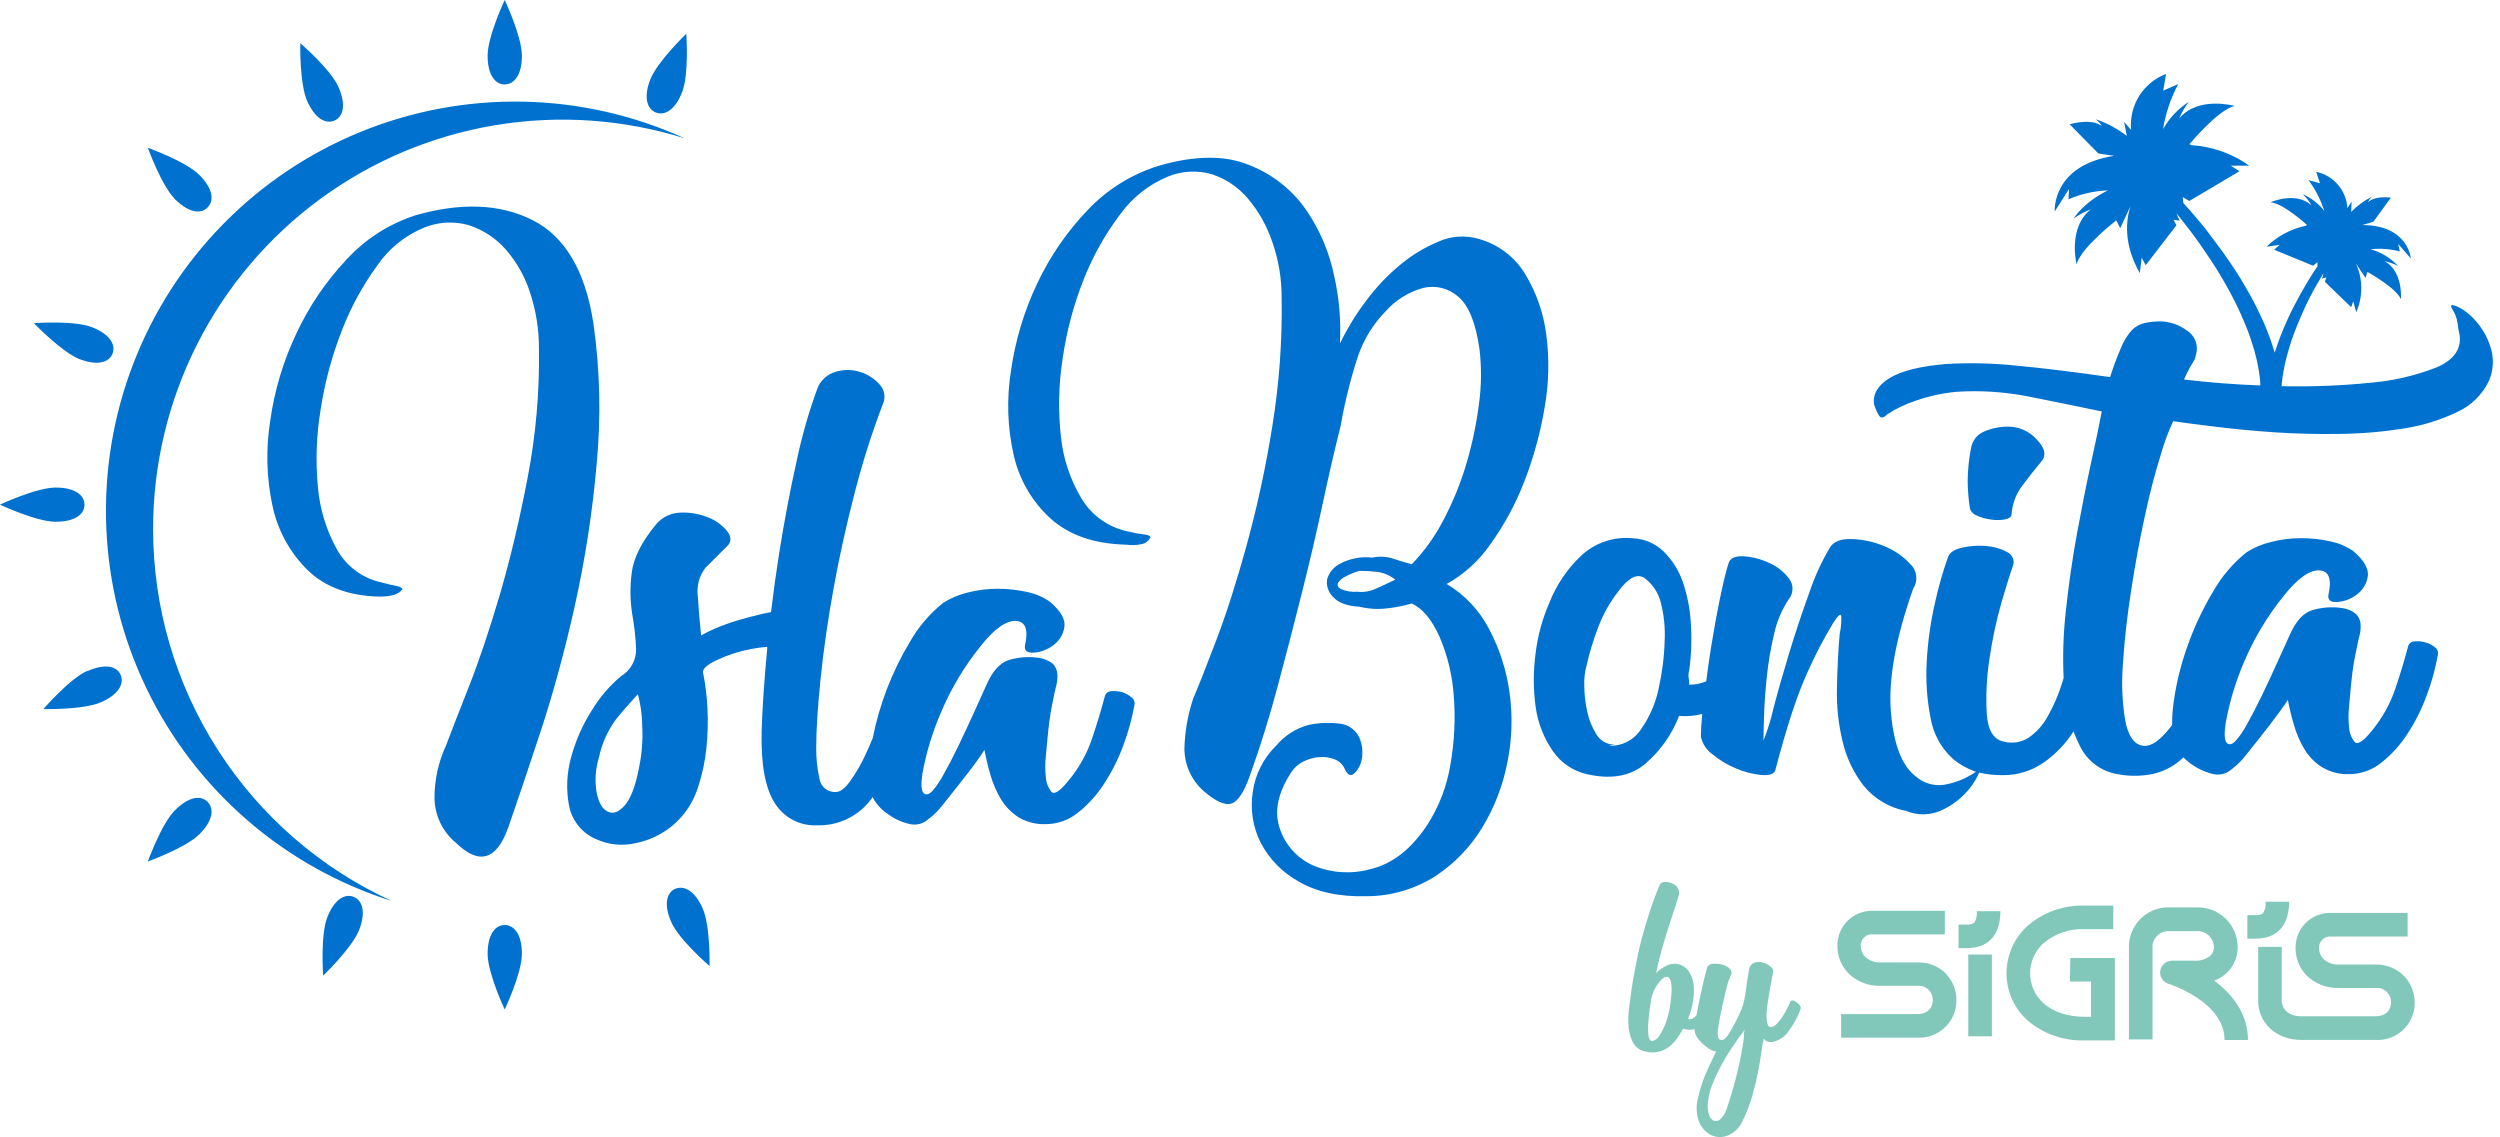 <svg width="321" height="146" viewBox="0 0 321 146" fill="none" xmlns="http://www.w3.org/2000/svg">
<path d="M73.825 77.699C72.519 83.556 71.044 88.979 69.4 93.968C67.756 98.958 66.377 103.049 65.262 106.241C63.761 110.459 61.516 111.114 58.528 108.207C57.691 107.512 57.014 106.644 56.541 105.664C56.069 104.683 55.813 103.613 55.791 102.524C55.777 100.177 56.282 97.856 57.27 95.727C57.828 94.23 58.781 91.776 60.129 88.364C61.478 84.952 62.834 80.93 64.197 76.298C65.545 71.666 66.737 66.639 67.771 61.216C68.809 55.799 69.288 50.29 69.2 44.775C69.213 42.348 68.834 39.934 68.078 37.627C67.425 35.556 66.349 33.643 64.919 32.009C63.657 30.578 62.035 29.512 60.222 28.921C58.338 28.375 56.325 28.476 54.504 29.207C52.064 30.197 49.966 31.879 48.471 34.046C46.593 36.618 45.059 39.425 43.91 42.395C42.624 45.674 41.706 49.085 41.173 52.567C40.623 55.873 40.506 59.237 40.822 62.574C41.068 65.384 41.906 68.11 43.281 70.573C43.879 71.642 44.698 72.571 45.684 73.297C46.671 74.024 47.801 74.53 49 74.783C49.657 74.969 50.244 75.112 50.758 75.205C51.273 75.298 51.573 75.441 51.673 75.626C51.294 76.277 50.315 76.606 48.721 76.606C44.794 76.515 41.709 75.369 39.464 73.167C37.187 70.91 35.625 68.031 34.975 64.89C34.217 61.316 34.123 57.633 34.697 54.025C35.242 50.135 36.377 46.351 38.063 42.803C39.688 39.32 41.86 36.12 44.497 33.324C46.903 30.702 49.946 28.747 53.332 27.649C59.222 25.962 64.247 26.171 68.407 28.278C72.567 30.384 75.164 34.804 76.198 41.537C77.045 47.509 77.184 53.56 76.613 59.565C76.081 65.664 75.15 71.722 73.825 77.699ZM145.306 89.558C145.456 89.666 145.571 89.818 145.633 89.993C145.696 90.168 145.704 90.358 145.656 90.537C145.341 92.308 144.863 94.045 144.226 95.727C143.595 97.449 142.77 99.094 141.767 100.63C140.86 102.05 139.722 103.309 138.401 104.354C137.228 105.3 135.768 105.817 134.262 105.82C133.029 105.868 131.809 105.555 130.752 104.919C129.839 104.323 129.072 103.529 128.508 102.596C127.936 101.629 127.489 100.594 127.178 99.515C126.863 98.453 126.605 97.374 126.406 96.284C125.941 97.035 125.148 98.143 124.026 99.579C122.904 101.016 121.917 102.274 121.081 103.304C120.544 104.021 119.906 104.656 119.187 105.191C118.877 105.472 118.505 105.675 118.101 105.785C117.697 105.894 117.273 105.906 116.863 105.82C115.851 105.603 114.896 105.175 114.061 104.562C113.243 104.034 112.568 103.312 112.096 102.46L112.053 102.346C111.265 103.495 110.203 104.429 108.961 105.062C107.72 105.695 106.34 106.007 104.948 105.97C103.863 106.029 102.783 105.794 101.821 105.291C100.859 104.788 100.05 104.035 99.479 103.111C98.26 101.204 97.697 98.143 97.793 93.925C97.883 90.933 98.121 87.402 98.507 83.332C98.507 83.239 98.507 83.146 98.507 83.053C97.817 83.109 97.129 83.202 96.449 83.332C94.918 83.615 93.431 84.096 92.024 84.762C90.759 85.362 90.18 85.905 90.273 86.37C90.575 87.871 90.763 89.393 90.837 90.923C90.929 92.656 90.881 94.394 90.694 96.12C90.522 97.79 90.17 99.436 89.644 101.031C89.202 102.451 88.472 103.765 87.499 104.89C85.975 106.615 83.93 107.795 81.674 108.25C79.908 108.669 78.052 108.472 76.413 107.693C75.54 107.297 74.777 106.694 74.19 105.937C73.604 105.18 73.211 104.29 73.046 103.347C72.676 101.316 72.774 99.229 73.332 97.242C73.902 95.106 74.799 93.071 75.991 91.209C76.997 89.535 78.278 88.041 79.779 86.792C80.368 86.434 80.853 85.929 81.185 85.325C81.518 84.722 81.686 84.042 81.674 83.353C81.614 81.847 81.449 80.347 81.18 78.864C80.9 77.102 80.878 75.308 81.116 73.539C81.345 71.633 82.396 69.55 84.268 67.292C84.653 66.846 85.126 66.484 85.657 66.231C86.189 65.977 86.768 65.837 87.356 65.819C88.527 65.768 89.695 65.96 90.787 66.384C91.77 66.736 92.643 67.34 93.318 68.135C93.925 68.886 93.947 69.565 93.389 70.101L90.58 72.903C90.183 73.416 89.892 74.004 89.724 74.631C89.555 75.258 89.514 75.912 89.601 76.556C89.694 78.142 89.837 79.829 90.022 81.595C90.567 81.283 91.127 81.002 91.702 80.751C92.637 80.352 93.591 80.002 94.561 79.701C95.641 79.379 96.785 79.072 98 78.793C98.35 78.714 98.672 78.657 99.001 78.593C99.296 76.1 99.641 73.596 100.037 71.08C100.69 66.963 101.438 63.012 102.281 59.229C102.946 56.057 103.837 52.937 104.948 49.893C105.144 49.383 105.455 48.923 105.856 48.552C106.258 48.18 106.739 47.905 107.264 47.749C108.29 47.427 109.39 47.427 110.416 47.749C111.39 48.044 112.264 48.603 112.939 49.364C113.253 49.695 113.461 50.112 113.536 50.562C113.611 51.011 113.55 51.473 113.361 51.888C111.956 55.557 110.762 59.304 109.787 63.11C108.71 67.227 107.797 71.342 107.049 75.455C106.301 79.567 105.741 83.449 105.369 87.099C104.993 90.745 104.805 93.689 104.805 95.934C104.782 97.304 104.923 98.672 105.226 100.008C105.302 100.501 105.56 100.948 105.949 101.26C106.338 101.573 106.83 101.728 107.328 101.695C107.893 101.695 108.529 101.202 109.222 100.216C109.984 99.134 110.642 97.983 111.188 96.777C111.488 96.127 111.781 95.462 112.06 94.776C112.918 90.433 114.522 86.271 116.799 82.474C117.895 80.532 119.35 78.817 121.088 77.421C122.057 76.803 123.123 76.352 124.24 76.084C125.502 75.761 126.798 75.598 128.1 75.598C129.374 75.597 130.645 75.736 131.889 76.012C132.947 76.23 133.95 76.663 134.834 77.285C136.263 78.5 136.842 79.601 136.656 80.573C136.577 81.038 136.405 81.483 136.153 81.882C135.9 82.28 135.571 82.625 135.184 82.896C134.468 83.423 133.618 83.738 132.732 83.804C131.889 83.847 131.51 83.546 131.603 82.896C132.074 80.837 131.674 79.779 130.416 79.729C129.158 79.679 127.628 80.78 125.856 83.032C123.79 85.602 122.093 88.448 120.816 91.488C119.723 94.009 118.925 96.647 118.436 99.351C118.243 100.659 118.293 101.495 118.572 101.803C118.851 102.11 119.222 102.06 119.694 101.595C120.268 100.928 120.762 100.197 121.167 99.415C121.774 98.343 122.41 97.128 123.061 95.77C123.711 94.411 124.369 93.01 125.027 91.559C125.684 90.108 126.235 88.879 126.706 87.842C127.457 86.155 128.393 85.133 129.516 84.754C130.787 84.371 132.127 84.276 133.44 84.476C134.083 84.571 134.69 84.835 135.198 85.24C135.526 85.585 135.725 86.032 135.763 86.506C135.805 87.025 135.756 87.547 135.62 88.05C135.473 88.582 135.354 89.121 135.263 89.665C135.177 90.037 135.055 90.63 134.919 91.424C134.784 92.217 134.662 93.103 134.569 94.083C134.476 95.062 134.376 96.07 134.283 97.099C134.19 97.985 134.19 98.879 134.283 99.765C134.32 100.455 134.57 101.117 134.998 101.66C135.363 102.081 136.113 101.595 137.235 100.18C138.53 98.622 139.531 96.842 140.188 94.926C140.838 93.01 141.396 91.166 141.867 89.379C141.918 89.196 142.029 89.034 142.181 88.92C142.334 88.806 142.52 88.746 142.711 88.75C143.192 88.702 143.678 88.751 144.14 88.893C144.567 89.035 144.961 89.261 145.298 89.558H145.306ZM82.46 93.061C82.436 91.734 82.248 90.416 81.902 89.136C80.866 90.251 79.908 91.352 79.043 92.424C77.998 93.873 77.268 95.523 76.899 97.271C76.446 98.747 76.35 100.31 76.62 101.831C76.899 103.089 77.335 103.89 78.049 104.219C78.764 104.547 79.429 104.283 80.194 103.439C80.959 102.596 81.624 100.923 82.088 98.393C82.44 96.639 82.563 94.846 82.453 93.061H82.46ZM185.756 74.983C188.088 76.376 189.982 78.394 191.225 80.809C192.559 83.345 193.44 86.096 193.826 88.936C194.245 91.925 194.148 94.964 193.541 97.921C192.968 100.871 191.877 103.695 190.317 106.263C188.796 108.769 186.735 110.903 184.284 112.51C181.658 114.175 178.615 115.065 175.506 115.076C171.956 115.167 169.035 114.536 166.743 113.182C164.64 112.023 162.93 110.263 161.832 108.129C160.857 106.134 160.515 103.889 160.853 101.695C161.167 99.428 162.229 97.33 163.869 95.734C164.961 94.432 166.429 93.5 168.072 93.068C169.41 92.792 170.786 92.746 172.139 92.932C172.651 93.002 173.138 93.199 173.555 93.505C173.972 93.811 174.306 94.216 174.527 94.683C174.889 95.497 175.013 96.397 174.884 97.278C174.793 98.014 174.47 98.703 173.962 99.243C173.497 99.708 173.076 99.572 172.704 98.822C172.585 98.52 172.405 98.246 172.175 98.017C171.945 97.788 171.67 97.61 171.367 97.492C170.742 97.258 170.075 97.161 169.409 97.206C168.7 97.264 168.009 97.456 167.372 97.771C166.752 98.072 166.222 98.531 165.835 99.101C164.052 101.817 163.559 104.273 164.355 106.47C164.711 107.515 165.282 108.472 166.032 109.282C166.782 110.091 167.694 110.733 168.708 111.166C171.024 112.115 173.59 112.264 175.999 111.588C178.758 110.931 181.167 109.06 183.226 105.977C184.771 103.596 185.799 100.917 186.242 98.114C186.75 95.22 186.892 92.273 186.664 89.344C186.486 86.736 185.87 84.177 184.841 81.774C183.855 79.572 182.697 78.15 181.267 77.485C180.235 77.789 179.178 78 178.108 78.114C176.913 78.259 175.703 78.186 174.534 77.899C172.947 77.814 171.825 77.394 171.167 76.641C170.871 76.356 170.647 76.004 170.513 75.615C170.379 75.227 170.338 74.811 170.395 74.404C170.518 73.965 170.731 73.557 171.022 73.206C171.312 72.855 171.674 72.569 172.082 72.367C173.353 71.7 174.795 71.431 176.221 71.595C177.106 71.404 178.027 71.453 178.887 71.738C179.731 72.017 180.517 72.252 181.267 72.453C182.896 70.772 184.267 68.86 185.335 66.777C186.554 64.472 187.541 62.051 188.28 59.55C189.024 57.051 189.564 54.496 189.895 51.909C190.221 49.561 190.245 47.18 189.967 44.825C189.49 41.456 188.577 39.209 187.229 38.085C186.626 37.551 185.902 37.172 185.121 36.977C184.339 36.783 183.523 36.781 182.74 36.97C180.868 37.485 179.187 38.533 177.901 39.986C176.326 41.596 175.127 43.534 174.391 45.662C173.914 47.091 173.495 48.542 173.133 50.015C172.754 51.509 172.418 53.053 172.146 54.647C171.394 57.635 170.624 60.971 169.838 64.654C169.051 68.338 168.163 72.15 167.171 76.091C166.185 80.022 165.156 83.997 164.083 88.014C163.011 92.031 161.82 95.865 160.509 99.515C159.766 101.664 158.973 102.882 158.129 103.168C157.286 103.454 156.063 102.896 154.462 101.495C153.726 100.827 153.135 100.016 152.725 99.112C152.314 98.207 152.093 97.228 152.075 96.234C152.123 94.017 152.501 91.82 153.197 89.715C153.845 88.214 154.827 85.736 156.142 82.281C157.457 78.826 158.768 74.733 160.073 70.001C161.451 64.968 162.551 59.864 163.369 54.711C164.254 49.265 164.654 43.752 164.562 38.235C164.576 35.801 164.173 33.384 163.369 31.087C162.686 29.032 161.616 27.128 160.216 25.476C159.008 24.048 157.43 22.98 155.656 22.388C153.785 21.831 151.781 21.93 149.973 22.666C147.497 23.691 145.357 25.39 143.797 27.57C141.853 30.148 140.273 32.982 139.101 35.99C137.821 39.244 136.926 42.636 136.435 46.098C135.925 49.393 135.853 52.741 136.22 56.055C136.51 58.883 137.42 61.611 138.887 64.046C139.543 65.13 140.419 66.064 141.458 66.789C142.497 67.514 143.676 68.014 144.92 68.257C145.541 68.422 146.174 68.539 146.814 68.607C147.328 68.65 147.636 68.771 147.729 68.957C147.624 69.198 147.459 69.409 147.25 69.569C147.041 69.729 146.795 69.834 146.535 69.872C145.913 70.012 145.271 70.034 144.641 69.936C140.523 69.846 137.274 68.726 134.891 66.577C132.513 64.412 130.86 61.566 130.159 58.428C129.353 54.883 129.234 51.217 129.809 47.627C130.356 43.738 131.491 39.954 133.175 36.405C134.818 32.914 137.02 29.715 139.694 26.934C142.212 24.273 145.38 22.317 148.887 21.258C153.466 19.943 157.3 19.919 160.388 21.187C163.329 22.332 165.866 24.321 167.679 26.905C169.468 29.504 170.71 32.44 171.332 35.533C171.961 38.346 172.201 41.232 172.046 44.111C172.966 42.208 174.069 40.401 175.342 38.714C176.618 36.973 178.104 35.395 179.766 34.018C181.269 32.759 182.957 31.74 184.77 30.994C186.347 30.302 188.116 30.181 189.774 30.651C192.285 31.315 194.444 32.923 195.799 35.14C197.251 37.512 198.184 40.165 198.537 42.924C198.954 46.049 198.884 49.22 198.33 52.324C197.787 55.56 196.918 58.734 195.735 61.795C194.633 64.657 193.17 67.366 191.382 69.858C189.927 71.98 187.999 73.735 185.749 74.983H185.756ZM179.159 74.425C178.513 73.904 177.741 73.564 176.921 73.439C176.129 73.342 175.332 73.295 174.534 73.296C173.928 73.475 173.341 73.714 172.783 74.011C172.381 74.194 172.04 74.487 171.796 74.854C171.66 75.133 171.796 75.398 172.146 75.626C172.809 75.917 173.534 76.037 174.255 75.977C175.045 76.068 175.844 75.947 176.571 75.626C177.336 75.283 178.222 74.89 179.152 74.425H179.159ZM253.863 66.212C254.419 66.462 255.009 66.628 255.614 66.706C256.194 66.799 256.785 66.799 257.365 66.706C257.88 66.613 258.188 66.427 258.28 66.148C258.348 64.805 258.81 63.512 259.61 62.431C260.406 61.359 261.271 60.26 262.205 59.136C262.769 58.385 262.534 57.477 261.49 56.398C261.03 55.888 260.467 55.481 259.839 55.203C259.211 54.924 258.531 54.781 257.844 54.783C256.782 54.772 255.73 54.986 254.756 55.412C254.317 55.596 253.932 55.89 253.638 56.265C253.344 56.641 253.15 57.085 253.077 57.556C252.816 58.899 252.673 60.263 252.648 61.63C252.654 62.851 252.75 64.069 252.934 65.276C253.001 65.494 253.12 65.694 253.281 65.856C253.441 66.019 253.638 66.141 253.856 66.212H253.863ZM319.582 48.893C318.742 50.666 317.301 52.084 315.515 52.896C313.385 53.92 311.116 54.628 308.781 54.997C306.067 55.437 303.325 55.676 300.575 55.712C297.63 55.76 294.8 55.693 292.084 55.512C289.374 55.326 286.851 55.083 284.514 54.797C282.176 54.511 280.346 54.282 279.038 54.082C278.383 55.484 277.845 56.937 277.43 58.428C276.72 60.673 276.041 63.294 275.393 66.291C274.735 69.286 274.156 72.46 273.634 75.834C273.113 79.207 272.77 82.31 272.591 85.162C272.383 87.594 272.477 90.043 272.87 92.453C273.241 94.469 273.992 95.569 275.107 95.748C276.222 95.927 277.43 95.033 278.903 93.096C278.892 92.272 278.937 91.448 279.038 90.63C279.353 88.096 279.94 85.604 280.79 83.196C281.658 80.677 282.786 78.255 284.156 75.969C285.254 74.031 286.709 72.319 288.445 70.923C289.413 70.305 290.479 69.855 291.598 69.593C292.857 69.262 294.155 69.096 295.457 69.1C296.732 69.094 298.004 69.236 299.246 69.522C300.303 69.735 301.306 70.163 302.191 70.78C303.592 71.995 304.199 73.096 304.014 74.082C303.932 74.545 303.76 74.987 303.507 75.383C303.255 75.78 302.926 76.122 302.541 76.391C301.829 76.924 300.977 77.24 300.089 77.299C299.246 77.349 298.867 77.049 298.967 76.391C299.432 74.34 299.031 73.282 297.773 73.239C296.515 73.196 294.986 74.29 293.213 76.534C291.129 79.107 289.418 81.961 288.131 85.012C287.042 87.548 286.248 90.2 285.765 92.918C285.572 94.226 285.629 95.062 285.901 95.369C286.172 95.677 286.558 95.627 287.03 95.162C287.6 94.505 288.094 93.786 288.502 93.018C289.103 91.938 289.739 90.73 290.397 89.365C291.054 88 291.705 86.613 292.355 85.162C293.006 83.711 293.57 82.474 294.042 81.445C294.793 79.758 295.722 78.729 296.851 78.357C298.122 77.973 299.463 77.878 300.776 78.078C301.419 78.171 302.024 78.438 302.527 78.85C302.861 79.187 303.062 79.634 303.092 80.108C303.137 80.627 303.088 81.15 302.949 81.652C302.813 82.167 302.691 82.703 302.598 83.268C302.505 83.647 302.384 84.225 302.248 85.019C302.112 85.812 301.991 86.706 301.898 87.685C301.805 88.664 301.705 89.672 301.619 90.709C301.526 91.593 301.526 92.484 301.619 93.368C301.651 94.059 301.901 94.722 302.334 95.262C302.706 95.686 303.454 95.195 304.578 93.79C305.866 92.225 306.863 90.444 307.523 88.529C308.174 86.613 308.739 84.762 309.203 82.989C309.251 82.803 309.361 82.639 309.514 82.524C309.667 82.409 309.855 82.348 310.047 82.353C310.528 82.306 311.014 82.354 311.476 82.496C311.912 82.619 312.316 82.833 312.663 83.125C312.814 83.235 312.928 83.388 312.99 83.564C313.052 83.74 313.061 83.93 313.013 84.111C312.699 85.882 312.221 87.619 311.583 89.301C310.954 91.026 310.129 92.674 309.125 94.211C308.215 95.626 307.08 96.881 305.765 97.928C304.593 98.876 303.133 99.395 301.626 99.401C300.392 99.446 299.172 99.128 298.117 98.486C297.199 97.898 296.43 97.106 295.872 96.17C295.295 95.204 294.848 94.165 294.543 93.082C294.227 92.024 293.967 90.95 293.763 89.865C293.287 90.609 292.493 91.705 291.383 93.153C290.261 94.583 289.282 95.841 288.438 96.877C287.901 97.597 287.263 98.235 286.544 98.772C286.232 99.049 285.859 99.25 285.456 99.359C285.053 99.468 284.63 99.483 284.221 99.401C282.757 99.06 281.418 98.317 280.354 97.256C279.234 98.338 277.832 99.082 276.308 99.401C274.846 99.68 273.345 99.68 271.883 99.401C270.842 99.228 269.857 98.805 269.015 98.169C268.172 97.533 267.496 96.702 267.044 95.748C266.737 95.151 266.47 94.535 266.243 93.904C265.241 95.485 263.934 96.851 262.398 97.921C260.852 98.993 259.01 99.556 257.13 99.529C256.117 99.542 255.106 99.431 254.12 99.201C254.077 99.301 254.035 99.408 253.977 99.529C253.538 100.443 252.946 101.274 252.226 101.988C251.329 102.906 250.257 103.635 249.074 104.133C247.701 104.701 246.158 104.701 244.785 104.133C242.603 103.729 240.638 102.557 239.245 100.83C237.959 99.152 237.049 97.216 236.579 95.155C236.047 92.93 235.807 90.644 235.864 88.357C235.907 85.962 236.021 83.654 236.214 81.409C236.378 80.673 236.448 79.919 236.422 79.165C236.379 78.693 236.021 78.972 235.371 80.008C234.168 81.995 233.092 84.055 232.147 86.177C230.832 88.986 229.431 93.232 227.937 98.943C227.751 99.408 227.136 99.601 226.114 99.501C224.999 99.392 223.909 99.107 222.883 98.657C221.794 98.209 220.779 97.596 219.874 96.842C219.119 96.303 218.592 95.503 218.394 94.597C218.394 93.882 218.452 92.91 218.566 91.667C217.597 91.922 216.591 92.009 215.592 91.924C214.686 94.28 213.213 96.376 211.303 98.028C209.488 99.582 207.127 100.073 204.22 99.501C203.26 99.345 202.341 98.999 201.517 98.482C200.693 97.965 199.981 97.288 199.423 96.492C198.231 94.791 197.462 92.831 197.179 90.773C196.857 88.471 196.857 86.135 197.179 83.832C197.451 81.614 198.044 79.447 198.937 77.399C199.836 75.115 201.224 73.056 203.005 71.366C203.898 70.528 204.963 69.893 206.125 69.505C207.288 69.118 208.52 68.987 209.738 69.122C211.186 69.194 212.558 69.791 213.598 70.801C214.702 71.882 215.541 73.203 216.05 74.661C216.647 76.381 217.001 78.176 217.101 79.994C217.241 82.028 217.172 84.071 216.893 86.091C216.8 86.387 216.775 86.7 216.822 87.006C216.876 87.305 216.9 87.61 216.893 87.914C217.645 87.924 218.39 87.775 219.081 87.478C219.259 86.048 219.459 84.619 219.695 83.146C220.074 80.816 220.467 78.636 220.889 76.627C221.311 74.618 221.661 73.189 221.94 72.338C222.133 71.688 222.762 71.38 223.834 71.423C224.976 71.493 226.094 71.779 227.129 72.267C228.158 72.707 229.052 73.409 229.724 74.304C230.016 74.69 230.168 75.164 230.157 75.648C230.145 76.132 229.97 76.598 229.66 76.97C228.743 78.355 228.1 79.903 227.765 81.531C227.342 83.332 227.036 85.158 226.85 86.999C226.665 88.822 226.543 90.48 226.5 92.002C226.457 93.525 226.429 94.533 226.429 95.098C226.957 93.775 227.38 92.412 227.694 91.023C228.251 88.879 228.928 86.496 229.724 83.875C230.52 81.254 231.385 78.657 232.319 76.084C233.001 74.056 233.895 72.106 234.985 70.265C235.457 69.515 236.415 69.165 237.794 69.215C239.217 69.265 240.619 69.572 241.933 70.122C243.213 70.635 244.363 71.426 245.3 72.438C245.719 72.841 245.983 73.377 246.047 73.955C246.111 74.532 245.971 75.114 245.65 75.598C243.405 81.95 242.452 87.209 242.791 91.374C243.129 95.538 244.184 98.305 245.957 99.672C246.522 100.171 247.201 100.522 247.935 100.694C248.668 100.867 249.433 100.854 250.16 100.659C251.444 100.37 252.659 99.831 253.734 99.072H253.634C252.594 98.705 251.626 98.158 250.775 97.457C249.251 96.078 248.235 94.228 247.887 92.203C247.415 89.803 247.249 87.353 247.394 84.912C247.529 82.384 247.883 79.873 248.452 77.406C248.887 75.407 249.448 73.438 250.132 71.509C250.325 70.951 250.932 70.551 251.954 70.315C252.967 70.087 254.009 70.017 255.042 70.108C255.976 70.173 256.885 70.436 257.709 70.88C257.88 70.957 258.035 71.068 258.163 71.205C258.292 71.342 258.393 71.503 258.459 71.679C258.526 71.855 258.557 72.042 258.55 72.23C258.544 72.418 258.501 72.603 258.423 72.774C258.145 73.525 257.673 75.047 256.994 77.328C256.316 79.723 255.797 82.161 255.443 84.626C255.086 86.945 254.971 89.295 255.1 91.638C255.238 93.749 255.953 94.94 257.244 95.212C257.787 95.363 258.355 95.397 258.912 95.311C259.469 95.227 260.002 95.025 260.475 94.719C261.497 94.013 262.337 93.075 262.927 91.981C263.683 90.65 264.294 89.24 264.749 87.778C264.828 87.542 264.9 87.313 264.971 87.063C264.839 84.23 264.93 81.391 265.243 78.571C265.614 75.059 266.105 71.647 266.715 68.335C267.325 65.023 267.933 61.983 268.538 59.215C269.148 56.455 269.591 54.328 269.867 52.831C266.322 52.088 263.12 51.435 260.26 50.873C257.28 50.301 254.239 50.111 251.211 50.308C249.42 50.477 247.655 50.863 245.957 51.459C244.668 51.875 243.442 52.464 242.312 53.21C241.847 53.682 241.497 53.732 241.261 53.353C240.996 52.903 240.785 52.423 240.632 51.923C240.446 50.615 241.097 49.493 242.598 48.564C244.099 47.635 246.522 47.02 249.889 46.734C252.882 46.564 255.884 46.633 258.867 46.941C262.426 47.28 266.448 47.773 270.932 48.421C271.357 47.089 271.848 45.779 272.405 44.497C272.723 43.722 273.173 43.009 273.735 42.388C274.176 41.938 274.736 41.623 275.35 41.48C276.055 41.329 276.774 41.257 277.494 41.266C278.659 41.313 279.783 41.703 280.725 42.388C281.246 42.692 281.651 43.16 281.879 43.718C282.106 44.277 282.143 44.895 281.983 45.476C281.931 45.719 281.862 45.958 281.776 46.191C281.711 46.311 281.639 46.428 281.562 46.541C281.469 46.684 281.333 46.913 281.14 47.256C280.947 47.599 280.725 48.078 280.425 48.728C283.585 49.109 286.849 49.364 290.218 49.493C290.218 49.364 290.218 49.236 290.218 49.1C290.214 48.951 290.199 48.803 290.175 48.657C290.132 48.356 290.096 48.042 290.054 47.706C290.011 47.37 289.925 47.027 289.861 46.67C289.796 46.312 289.689 45.955 289.603 45.562C289.517 45.169 289.389 44.804 289.274 44.404C289.16 44.003 289.01 43.61 288.881 43.203C288.753 42.795 288.581 42.381 288.417 41.966C288.252 41.552 288.081 41.137 287.895 40.73C287.709 40.322 287.53 39.886 287.323 39.471L287.016 38.843L286.701 38.221C286.272 37.392 285.815 36.577 285.35 35.776C284.885 34.975 284.407 34.211 283.921 33.474C283.434 32.738 282.956 32.045 282.491 31.373C282.026 30.701 281.569 30.093 281.147 29.536C280.725 28.978 280.318 28.456 279.96 28.013C279.782 27.785 279.61 27.577 279.453 27.384L279.86 28.335L279.088 28.213L279.453 28.928L275.507 34.053L274.993 33.081L274.75 35.068C272.605 31.287 272.991 28.228 273.549 26.491L272.233 29.3L271.726 28.299C271.726 28.299 267.101 31.873 266.637 33.96C266.637 33.96 265.457 29.228 268.466 26.884C267.681 27.173 266.938 27.568 266.258 28.056C266.258 28.056 267.416 26.047 270.654 24.446C268.911 24.512 267.195 24.899 265.593 25.59L265.664 24.261L263.827 27.155C263.827 27.155 263.398 21.251 271.469 20.007L269.439 19.714L265.743 15.962C265.743 15.962 268.445 15.118 269.889 16.176C269.676 15.842 269.405 15.549 269.088 15.311C270.531 15.797 271.882 16.522 273.084 17.456L272.734 15.654L273.634 16.684C273.493 15.159 273.855 13.63 274.666 12.331C275.477 11.032 276.692 10.035 278.123 9.493L277.759 11.637L279.689 10.794C278.723 12.602 278.063 14.559 277.737 16.584C278.537 15.156 279.676 13.948 281.054 13.067C280.544 13.722 280.126 14.443 279.81 15.211C282.248 12.273 286.958 13.61 286.958 13.61C284.857 14.003 281.133 18.514 281.133 18.514L281.362 18.642C284.04 18.8 286.62 19.712 288.803 21.273H286.437L287.545 21.987L281.111 25.805L280.261 25.304L280.332 26.062C280.575 26.326 280.854 26.634 281.161 26.984C281.469 27.334 281.983 27.927 282.448 28.478C282.913 29.028 283.399 29.65 283.878 30.308C284.357 30.965 284.914 31.666 285.436 32.402C285.958 33.138 286.494 33.917 287.016 34.711C287.537 35.504 288.052 36.348 288.524 37.198L288.888 37.835L289.232 38.471C289.475 38.9 289.682 39.336 289.896 39.772C290.111 40.208 290.311 40.644 290.511 41.066C290.711 41.487 290.883 41.938 291.061 42.367L291.547 43.639C291.69 44.068 291.826 44.482 291.955 44.89L292.076 45.297C292.076 45.211 292.126 45.126 292.155 45.04C292.262 44.711 292.37 44.368 292.491 44.039C292.548 43.875 292.605 43.71 292.67 43.546L292.863 43.046C293.113 42.395 293.392 41.745 293.678 41.108C293.964 40.472 294.257 39.865 294.564 39.279C294.871 38.692 295.164 38.135 295.457 37.613C295.751 37.091 296.036 36.598 296.308 36.148C296.58 35.697 296.837 35.29 297.066 34.932C297.294 34.575 297.416 34.404 297.559 34.218V33.667L297.001 34.118L291.998 32.066L292.713 31.437L291.019 31.68C292.414 30.322 294.167 29.388 296.072 28.985L296.215 28.878C296.215 28.878 293.07 26.019 291.519 25.983C291.519 25.983 294.743 24.518 296.801 26.362C296.494 25.837 296.117 25.355 295.679 24.932C296.76 25.412 297.707 26.148 298.438 27.077C297.984 25.66 297.301 24.327 296.415 23.131L297.888 23.531L297.395 22.059C298.482 22.289 299.464 22.871 300.189 23.714C300.914 24.558 301.341 25.616 301.405 26.727L301.948 25.89L301.891 27.22C302.651 26.426 303.541 25.766 304.521 25.268C304.32 25.476 304.158 25.718 304.042 25.983C304.964 25.068 306.987 25.383 306.987 25.383L304.743 28.471L303.313 28.9C309.232 28.9 309.553 33.188 309.553 33.188L307.938 31.337L308.131 32.281C306.907 31.963 305.636 31.868 304.378 32.002C305.729 32.38 306.95 33.122 307.909 34.146C307.37 33.87 306.795 33.668 306.201 33.546C308.61 34.904 308.274 38.421 308.274 38.421C307.709 36.991 303.985 34.911 303.985 34.911L303.728 35.683L302.491 33.81C302.941 34.792 303.179 35.859 303.187 36.939C303.196 38.02 302.976 39.09 302.541 40.079L302.155 38.685L301.891 39.443L298.517 36.183L298.696 35.612L298.159 35.783L298.345 35.068L298.045 35.576C297.838 35.933 297.609 36.341 297.33 36.791C297.051 37.241 296.83 37.727 296.565 38.221C296.301 38.714 296.029 39.3 295.772 39.879C295.515 40.458 295.243 41.073 294.993 41.687C294.743 42.302 294.507 42.938 294.278 43.582L294.121 44.068L293.971 44.547C293.871 44.861 293.778 45.19 293.692 45.512C293.606 45.833 293.535 46.141 293.449 46.455C293.363 46.77 293.32 47.084 293.256 47.384C293.192 47.685 293.149 47.999 293.099 48.285C293.049 48.571 293.02 48.871 292.984 49.157C292.984 49.3 292.984 49.443 292.948 49.586C296.716 49.675 300.485 49.532 304.235 49.157C307.175 48.923 310.065 48.261 312.813 47.191C315.015 46.255 316.015 44.904 315.829 43.124C315.709 42.593 315.616 42.056 315.551 41.516C315.462 40.838 315.217 40.189 314.836 39.622C314.557 39.15 314.764 39.057 315.465 39.336C316.352 39.753 317.141 40.352 317.781 41.094C318.67 42.062 319.341 43.211 319.747 44.461C320.25 45.906 320.191 47.488 319.582 48.893ZM213.741 82.281C213.825 80.629 213.658 78.973 213.248 77.371C212.933 76.103 212.188 74.983 211.139 74.204C210.186 73.603 209.064 74.19 207.772 75.962C206.711 77.325 205.859 78.838 205.242 80.451C204.604 82.095 204.09 83.784 203.705 85.505C203.487 86.303 203.39 87.13 203.419 87.957C203.424 89.067 203.543 90.174 203.777 91.259C203.988 92.329 204.393 93.351 204.97 94.276C205.21 94.691 205.558 95.035 205.977 95.269C206.396 95.503 206.871 95.619 207.351 95.605L206.514 95.741C207.322 95.797 208.13 95.639 208.857 95.282C209.583 94.926 210.203 94.384 210.653 93.711C211.778 92.136 212.565 90.344 212.962 88.45C213.422 86.424 213.683 84.358 213.741 82.281ZM64.804 118.772C63.596 118.772 62.61 119.973 62.61 122.468C62.61 124.962 64.804 129.616 64.804 129.616C64.804 129.616 67.013 124.962 67.013 122.468C67.013 119.973 66.026 118.772 64.804 118.772ZM64.804 10.836C66.026 10.836 67.013 9.628 67.013 7.148C67.013 4.668 64.804 0 64.804 0C64.804 0 62.61 4.653 62.61 7.148C62.61 9.643 63.596 10.844 64.804 10.844V10.836ZM10.844 64.797C10.844 63.582 9.643 62.603 7.148 62.603C4.653 62.603 0 64.797 0 64.797C0 64.797 4.646 66.992 7.148 66.992C9.65 66.992 10.844 66.019 10.844 64.804V64.797ZM22.481 104.018C20.722 105.777 18.985 110.616 18.985 110.616C18.985 110.616 23.824 108.879 25.597 107.121C27.37 105.362 27.513 103.818 26.648 102.953C25.783 102.088 24.246 102.26 22.481 104.026V104.018ZM26.648 26.641C27.513 25.776 27.363 24.232 25.597 22.466C23.832 20.701 18.985 18.978 18.985 18.978C18.985 18.978 20.722 23.817 22.481 25.583C24.239 27.348 25.797 27.506 26.648 26.648V26.641ZM45.397 115.148C44.261 114.712 42.91 115.484 42.016 117.807C41.123 120.13 41.494 125.27 41.494 125.27C41.494 125.27 45.226 121.696 46.119 119.394C47.013 117.092 46.527 115.591 45.397 115.155V115.148ZM84.225 14.446C85.355 14.882 86.706 14.117 87.599 11.787C88.493 9.457 88.121 4.332 88.121 4.332C88.121 4.332 84.397 7.906 83.496 10.207C82.596 12.509 83.089 14.01 84.225 14.453V14.446ZM10.222 46.112C12.545 47.006 14.024 46.52 14.453 45.397C14.882 44.275 14.124 42.91 11.801 42.009C9.478 41.108 4.353 41.494 4.353 41.494C4.353 41.494 7.927 45.219 10.222 46.119V46.112ZM11.208 86.141C8.928 87.149 5.568 91.045 5.568 91.045C5.568 91.045 10.715 91.166 12.995 90.158C15.275 89.15 15.969 87.757 15.483 86.641C14.997 85.526 13.488 85.162 11.208 86.177V86.141ZM42.953 15.476C44.061 14.982 44.475 13.481 43.467 11.187C42.459 8.892 38.557 5.547 38.557 5.547C38.557 5.547 38.435 10.694 39.443 12.967C40.451 15.24 41.823 15.969 42.953 15.476ZM86.706 114.119C85.598 114.612 85.183 116.113 86.198 118.407C87.213 120.702 91.109 124.04 91.109 124.04C91.109 124.04 91.231 118.901 90.216 116.62C89.201 114.34 87.799 113.647 86.684 114.133L86.706 114.119ZM19.657 67.899C19.66 59.656 21.603 51.53 25.327 44.176C29.051 36.822 34.452 30.447 41.095 25.566C47.737 20.685 55.435 17.435 63.566 16.078C71.696 14.722 80.032 15.296 87.9 17.756C81.376 14.789 74.315 13.189 67.15 13.052C59.985 12.915 52.867 14.246 46.236 16.962C39.604 19.678 33.598 23.721 28.587 28.844C23.575 33.967 19.665 40.061 17.096 46.751C14.527 53.441 13.353 60.586 13.648 67.746C13.942 74.906 15.698 81.931 18.807 88.387C21.917 94.844 26.314 100.596 31.729 105.29C37.144 109.985 43.461 113.522 50.294 115.684C41.148 111.489 33.399 104.755 27.968 96.284C22.537 87.814 19.652 77.962 19.657 67.899Z" fill="#0071CE"/>
<path d="M230.639 128.658C230.505 128.545 230.341 128.473 230.167 128.451C230.01 128.451 229.895 128.529 229.824 128.737C229.615 129.259 229.359 129.762 229.059 130.238C228.784 130.699 228.458 131.129 228.087 131.517C227.772 131.839 227.479 131.939 227.222 131.839C226.965 131.739 226.822 131.26 226.822 130.409C226.825 129.95 226.861 129.491 226.929 129.037C227 128.551 227.079 128.051 227.165 127.543C227.251 127.035 227.344 126.542 227.429 126.063C227.515 125.584 227.594 125.184 227.665 124.834C227.688 124.697 227.67 124.557 227.614 124.43C227.558 124.303 227.467 124.195 227.351 124.119C227.068 123.877 226.737 123.698 226.379 123.597C226.027 123.49 225.651 123.49 225.299 123.597C225.107 123.662 224.937 123.781 224.811 123.939C224.684 124.097 224.605 124.289 224.584 124.491C224.413 125.441 224.284 126.213 224.22 126.807C224.156 127.4 224.063 127.943 223.955 128.437C223.833 128.98 223.656 129.509 223.426 130.016C223.183 130.574 222.797 131.331 222.268 132.275C221.74 133.219 221.339 133.612 220.953 133.54C220.567 133.469 220.467 132.89 220.639 131.803C220.71 131.346 220.803 130.817 220.932 130.202C221.06 129.587 221.182 128.973 221.325 128.358C221.468 127.743 221.604 127.164 221.747 126.621C221.855 126.157 222.013 125.707 222.218 125.277C222.306 125.138 222.343 124.974 222.323 124.811C222.304 124.649 222.229 124.498 222.111 124.384C221.841 124.124 221.505 123.944 221.139 123.862C220.753 123.756 220.351 123.72 219.953 123.755C219.812 123.751 219.674 123.783 219.549 123.846C219.424 123.91 219.317 124.004 219.238 124.119C219.173 124.298 219.045 124.734 218.873 125.441C218.702 126.149 218.523 126.914 218.344 127.75C218.165 128.587 218.001 129.437 217.844 130.281V130.331C217.717 130.511 217.554 130.662 217.365 130.774C217.271 130.829 217.165 130.862 217.057 130.872C216.948 130.882 216.839 130.868 216.736 130.831C217.044 130.087 217.264 129.31 217.394 128.515C217.513 127.807 217.533 127.085 217.451 126.371C217.383 125.764 217.164 125.184 216.815 124.684C216.503 124.241 216.04 123.927 215.514 123.802C214.987 123.677 214.433 123.749 213.955 124.005C213.468 124.245 213.023 124.563 212.64 124.948C212.883 123.79 213.14 122.747 213.405 121.817C213.669 120.888 213.92 120.038 214.17 119.266C214.42 118.494 214.649 117.772 214.885 117.085C215.12 116.399 215.328 115.706 215.542 115.005C215.599 114.836 215.617 114.656 215.593 114.478C215.57 114.301 215.506 114.132 215.406 113.983C215.216 113.72 214.953 113.518 214.649 113.404C214.358 113.281 214.042 113.227 213.727 113.247C213.604 113.241 213.482 113.269 213.375 113.328C213.267 113.388 213.179 113.476 213.119 113.583C212.914 114.059 212.642 114.753 212.304 115.663C211.975 116.556 211.632 117.6 211.282 118.794C210.932 119.988 210.567 121.296 210.281 122.711C209.995 124.126 209.702 125.57 209.488 127.057C209.423 127.65 209.323 128.372 209.202 129.201C209.081 130.02 209.046 130.849 209.095 131.675C209.135 132.42 209.324 133.149 209.652 133.819C209.816 134.139 210.054 134.416 210.346 134.626C210.638 134.836 210.976 134.973 211.332 135.027C211.892 135.17 212.48 135.17 213.04 135.027C213.531 134.899 213.99 134.667 214.384 134.348C214.764 134.035 215.101 133.672 215.385 133.269C215.643 132.885 215.881 132.489 216.1 132.082C216.577 132.243 217.091 132.263 217.579 132.139C217.576 132.156 217.576 132.173 217.579 132.189C217.588 132.505 217.679 132.813 217.844 133.083C218.034 133.409 218.276 133.704 218.559 133.955C218.834 134.22 219.133 134.46 219.452 134.67C219.725 134.846 220.032 134.963 220.353 135.013C219.876 135.966 219.419 136.947 218.98 137.958C218.574 138.927 218.258 139.932 218.037 140.96C217.734 142.019 217.796 143.15 218.216 144.169C218.536 144.89 219.108 145.469 219.824 145.799C220.165 145.94 220.532 146.008 220.901 145.999C221.27 145.991 221.634 145.905 221.968 145.749C222.789 145.367 223.437 144.691 223.784 143.855C224.293 142.815 224.707 141.731 225.02 140.617C225.321 139.545 225.559 138.544 225.735 137.615C225.914 136.685 226.057 135.856 226.157 135.12C226.257 134.384 226.371 133.783 226.472 133.333C226.533 133.447 226.62 133.547 226.725 133.623C226.83 133.7 226.951 133.752 227.079 133.776C227.372 133.83 227.673 133.802 227.951 133.697C228.277 133.585 228.585 133.426 228.866 133.226C229.17 133.013 229.43 132.744 229.631 132.432C230.099 131.81 230.504 131.142 230.839 130.438C230.983 130.129 231.107 129.812 231.211 129.487C231.224 129.418 231.221 129.346 231.202 129.278C231.184 129.21 231.15 129.147 231.103 129.094C230.975 128.923 230.818 128.775 230.639 128.658ZM214.62 127.529C214.577 128.181 214.499 128.83 214.384 129.473C214.267 130.138 214.09 130.791 213.855 131.424C213.654 131.96 213.393 132.471 213.076 132.947C212.99 133.125 212.865 133.282 212.71 133.405C212.556 133.529 212.375 133.617 212.183 133.662C211.904 133.697 211.725 133.447 211.661 132.947C211.595 132.334 211.595 131.716 211.661 131.103C211.711 130.388 211.789 129.716 211.897 129.051C211.956 128.607 212.044 128.168 212.161 127.736C212.361 127.111 212.682 126.53 213.105 126.028C213.491 125.584 213.819 125.384 214.055 125.42C214.291 125.456 214.463 125.677 214.556 126.078C214.636 126.547 214.658 127.025 214.62 127.5V127.529ZM223.913 132.947C223.913 133.154 223.913 133.283 223.913 133.319C223.805 134.033 223.677 134.834 223.519 135.656C223.362 136.478 223.176 137.293 222.969 138.101C222.762 138.908 222.547 139.68 222.333 140.417C222.118 141.153 221.911 141.803 221.704 142.368C221.561 142.854 221.298 143.297 220.939 143.655C220.836 143.772 220.703 143.858 220.554 143.905C220.405 143.952 220.247 143.957 220.095 143.919C219.939 143.844 219.8 143.737 219.687 143.605C219.574 143.474 219.489 143.32 219.438 143.154C219.251 142.54 219.217 141.89 219.338 141.26C219.426 140.545 219.611 139.845 219.888 139.18C220.206 138.389 220.566 137.616 220.968 136.864C221.389 136.078 221.861 135.291 222.397 134.498C222.933 133.705 223.462 132.947 224.027 132.211C223.948 132.461 223.92 132.711 223.905 132.947H223.913ZM249.903 125.084C250.749 125.992 251.214 127.189 251.204 128.429C251.21 129.083 251.081 129.731 250.826 130.334C250.571 130.936 250.195 131.479 249.721 131.929C249.247 132.38 248.685 132.728 248.071 132.952C247.457 133.177 246.803 133.272 246.15 133.233H236.4V130.209H246.143C247.637 130.209 248.173 129.287 248.173 128.429C248.18 128.169 248.131 127.91 248.029 127.67C247.927 127.43 247.774 127.215 247.581 127.039C247.389 126.864 247.161 126.732 246.912 126.652C246.664 126.572 246.402 126.547 246.143 126.578H241.497C240.734 126.608 239.974 126.483 239.261 126.21C238.548 125.937 237.898 125.523 237.351 124.991C236.433 124.054 235.919 122.794 235.921 121.481C235.907 120.874 236.018 120.271 236.246 119.709C236.475 119.146 236.816 118.637 237.25 118.212C237.684 117.787 238.2 117.456 238.767 117.238C239.334 117.021 239.939 116.923 240.546 116.95H249.717V119.973H240.517C240.309 119.948 240.098 119.968 239.898 120.034C239.698 120.099 239.516 120.208 239.363 120.352C239.21 120.495 239.091 120.671 239.014 120.867C238.936 121.062 238.903 121.272 238.916 121.481C238.922 121.998 239.127 122.492 239.488 122.861C240.037 123.355 240.759 123.612 241.497 123.576H246.143C246.836 123.543 247.529 123.657 248.175 123.909C248.822 124.162 249.408 124.547 249.896 125.041L249.903 125.084ZM252.726 122.561H255.757V133.054H252.726V122.561ZM265.829 123.004H271.547V133.583H267.773C265.028 133.699 262.343 132.761 260.267 130.96C259.436 130.2 258.772 129.274 258.319 128.243C257.866 127.211 257.634 126.096 257.637 124.97C257.637 123.835 257.873 122.713 258.328 121.673C258.783 120.634 259.448 119.7 260.282 118.93C262.347 117.119 265.028 116.17 267.773 116.278H271.347V119.301H267.773C265.797 119.2 263.856 119.857 262.348 121.138C261.818 121.627 261.396 122.219 261.107 122.878C260.818 123.538 260.668 124.25 260.668 124.97C260.668 127.75 262.862 130.559 267.773 130.559H268.488V126.028H265.772L265.829 123.004ZM253.82 117H256.851C256.851 121.124 254.163 121.739 252.562 121.739H251.475V118.715H252.562C252.896 118.75 253.232 118.661 253.505 118.465C253.771 118.025 253.882 117.51 253.82 117ZM310.054 128.722C310.06 129.376 309.931 130.025 309.676 130.627C309.421 131.229 309.045 131.772 308.571 132.223C308.097 132.673 307.535 133.021 306.921 133.245C306.307 133.47 305.653 133.565 305 133.526H295.465C292.319 133.526 289.953 131.381 289.953 128.522V121.582H292.977V128.522C292.977 129.201 293.499 130.488 295.465 130.488H304.986C306.48 130.488 307.009 129.573 307.009 128.708C307.015 128.448 306.966 128.19 306.865 127.951C306.763 127.711 306.611 127.497 306.419 127.321C306.228 127.146 306 127.013 305.753 126.933C305.506 126.853 305.244 126.827 304.986 126.857H300.332C299.569 126.883 298.809 126.756 298.095 126.483C297.382 126.211 296.731 125.798 296.179 125.27C295.259 124.331 294.746 123.068 294.75 121.753C294.735 121.148 294.844 120.546 295.071 119.984C295.298 119.423 295.637 118.914 296.069 118.489C296.5 118.064 297.014 117.733 297.579 117.514C298.144 117.296 298.748 117.197 299.353 117.221H309.139V120.252H299.353C299.146 120.228 298.936 120.249 298.738 120.314C298.54 120.38 298.358 120.488 298.206 120.631C298.054 120.774 297.936 120.949 297.858 121.143C297.781 121.336 297.747 121.545 297.759 121.753C297.76 122.269 297.963 122.764 298.324 123.133C298.595 123.379 298.912 123.569 299.256 123.691C299.601 123.814 299.967 123.867 300.332 123.847H304.986C305.684 123.824 306.379 123.948 307.025 124.212C307.672 124.475 308.256 124.872 308.738 125.377C309.582 126.286 310.048 127.482 310.039 128.722H310.054ZM288.652 133.533H285.629C285.629 128.572 278.481 126.335 278.416 126.314C278.073 126.204 277.78 125.976 277.59 125.671C277.399 125.365 277.324 125.001 277.377 124.645C277.431 124.289 277.609 123.963 277.881 123.727C278.152 123.49 278.499 123.358 278.86 123.354H281.719C282.457 123.41 283.191 123.191 283.777 122.74C283.935 122.596 284.06 122.42 284.144 122.224C284.227 122.028 284.268 121.816 284.264 121.603C284.258 121.322 284.196 121.045 284.081 120.788C283.966 120.532 283.801 120.301 283.594 120.11C283.388 119.92 283.145 119.772 282.881 119.677C282.616 119.583 282.335 119.542 282.055 119.559H278.195C277.744 119.614 277.323 119.815 276.997 120.131C276.67 120.447 276.456 120.861 276.386 121.31V133.462H273.356V121.31C273.422 120.063 273.944 118.885 274.824 117.999C275.703 117.113 276.877 116.582 278.123 116.506H282.083C282.762 116.489 283.437 116.608 284.069 116.855C284.702 117.102 285.278 117.472 285.765 117.945C286.253 118.418 286.641 118.983 286.907 119.607C287.173 120.231 287.312 120.903 287.316 121.582C287.326 122.211 287.204 122.836 286.958 123.416C286.711 123.996 286.346 124.518 285.886 124.948C285.426 125.365 284.893 125.695 284.314 125.92C287.13 128.015 288.638 130.631 288.638 133.533H288.652ZM289.639 120.524H288.559V117.5H289.639C289.973 117.536 290.31 117.447 290.582 117.25C290.85 116.811 290.961 116.294 290.897 115.784H293.928C293.913 119.909 291.226 120.524 289.625 120.524H289.639Z" fill="#82C8BA"/>
</svg>
